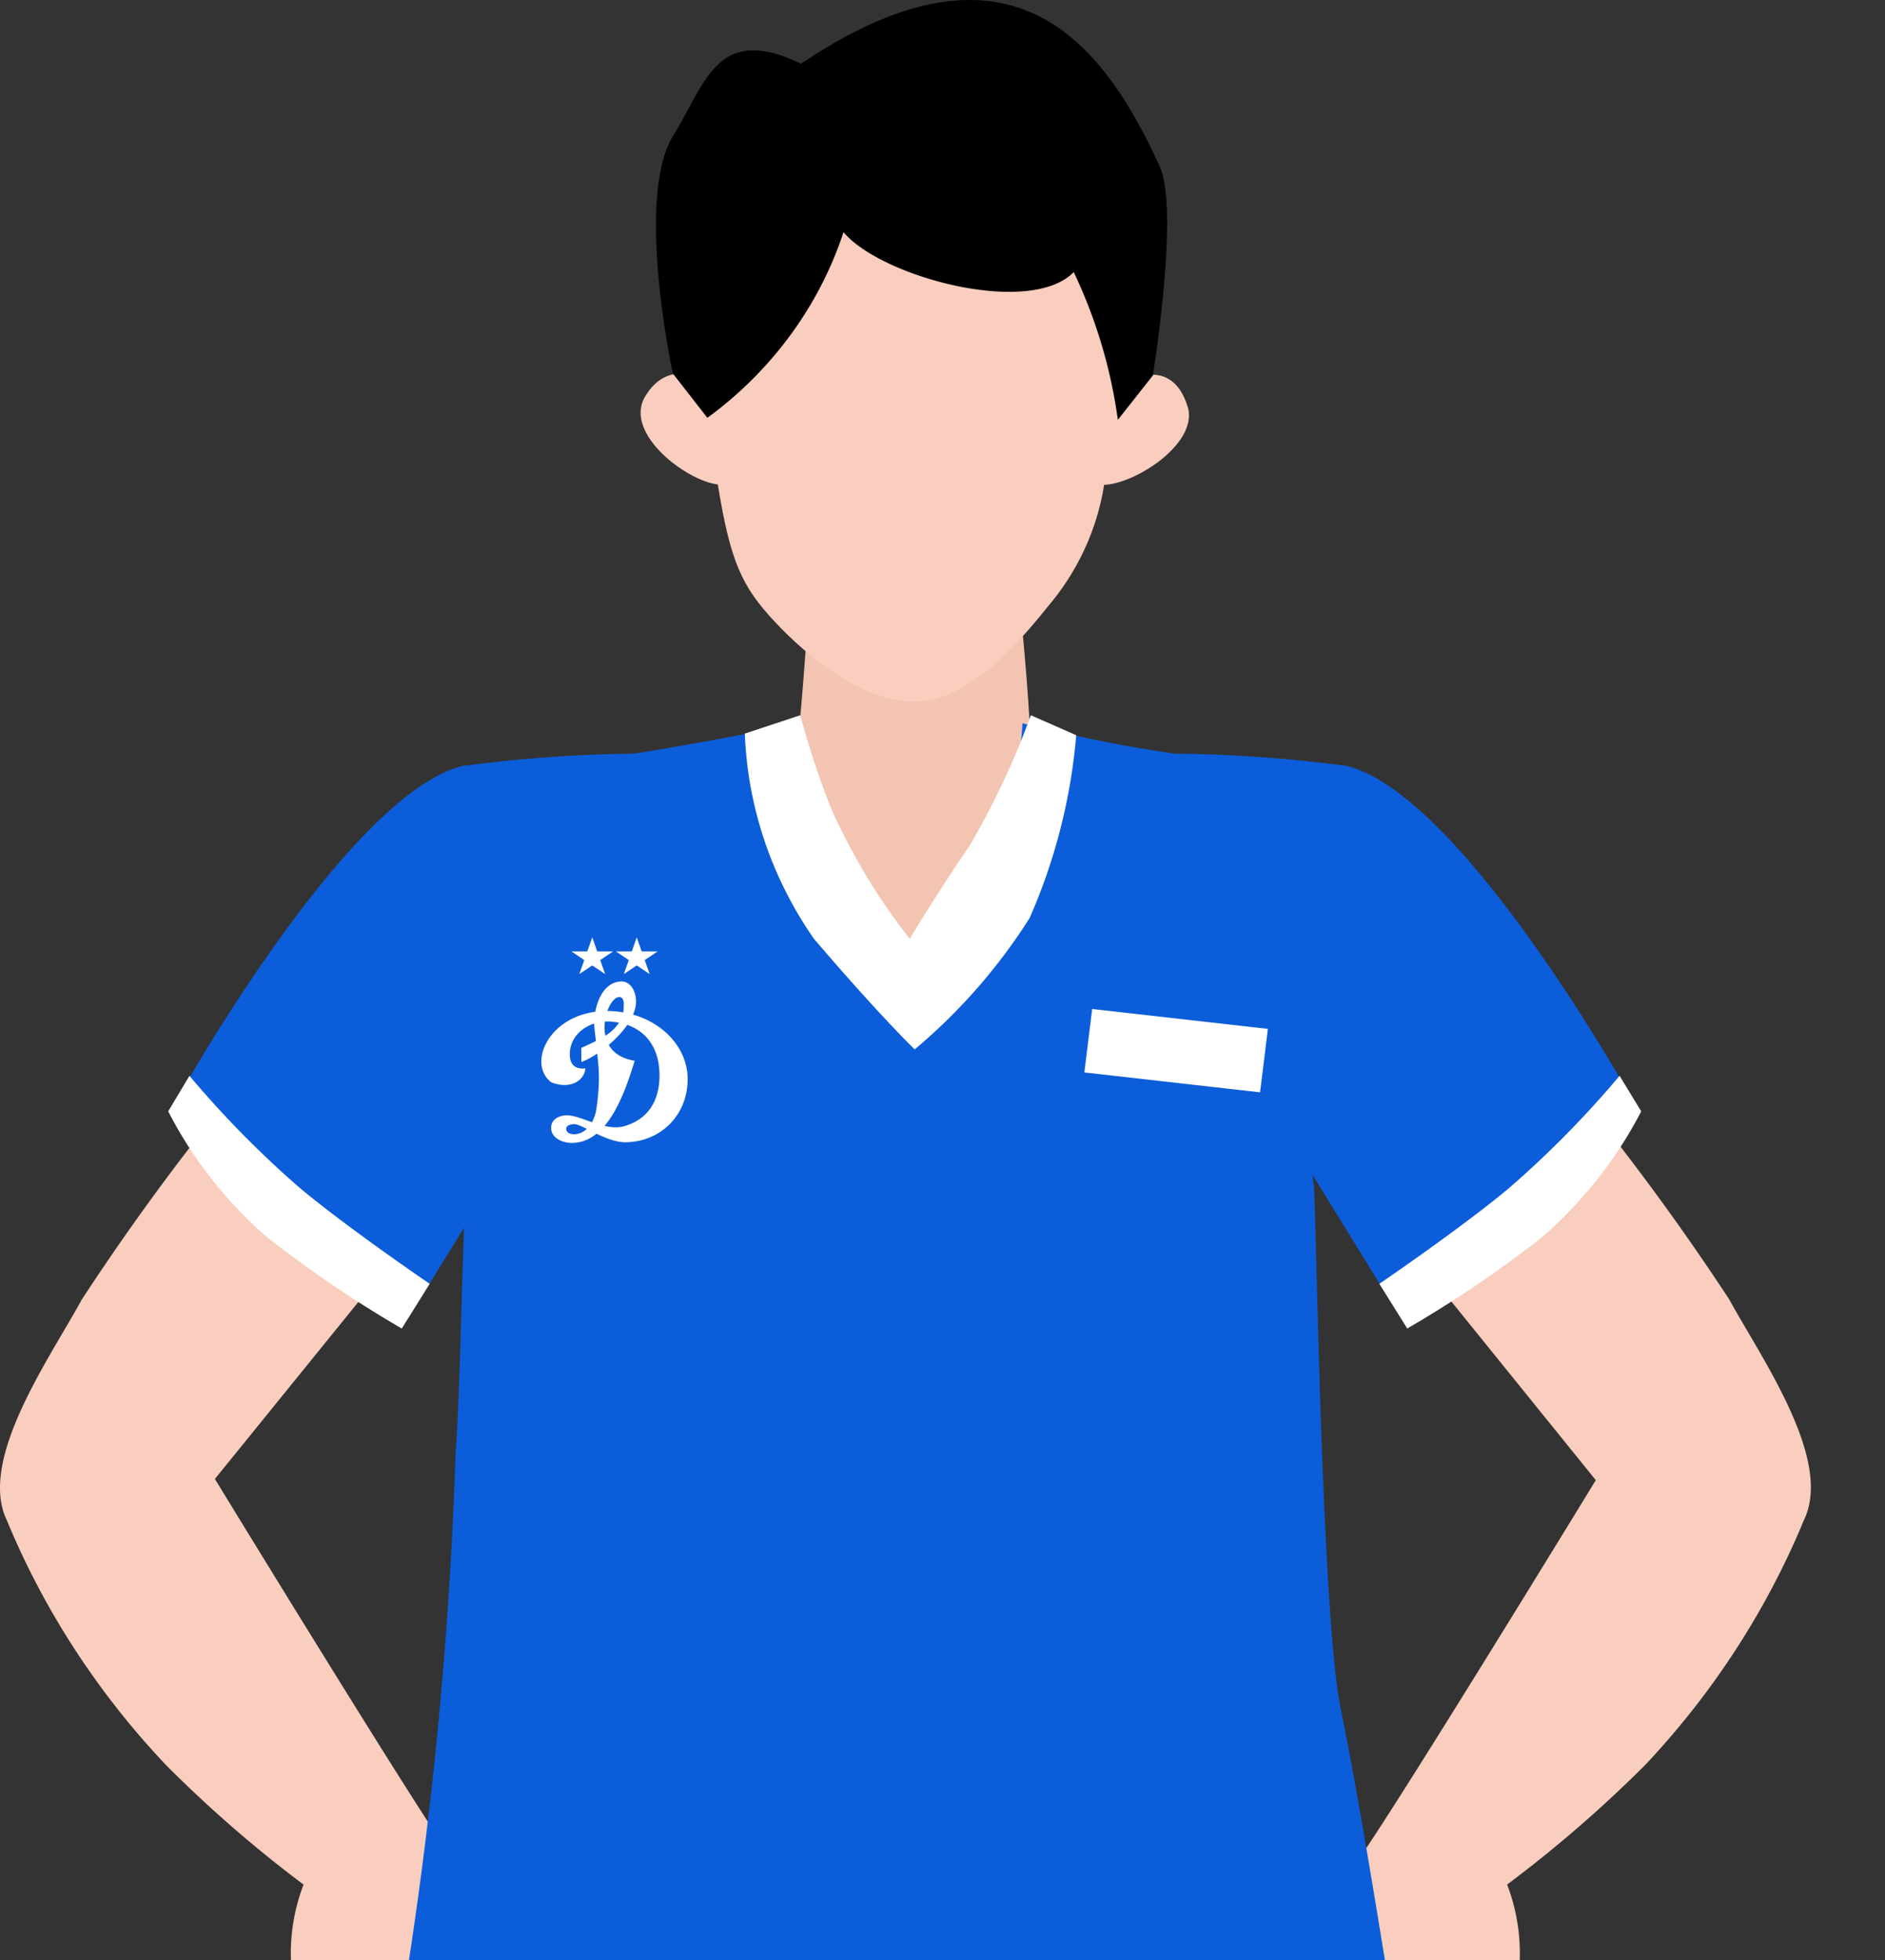 <svg xmlns="http://www.w3.org/2000/svg" width="277" height="288" fill="none"><rect width="100%" height="100%" fill="#333333" stroke="none"/><path fill="#F9CEBE" d="M181.339 115.234c19.515-4.223 29.425 20.881 40.927 34.079a359.842 359.842 0 0 1 31.872 41.645c4.589 8.446 15.294 23.462 10.951 32.377-5.472 13.222-13.365 25.399-23.308 35.956a188.194 188.194 0 0 1-20.311 17.596 28.202 28.202 0 0 1 1.53 14.488c-1.232 5.92-4.278 11.352-8.749 15.602 0 0 17.313-4.809 16.824 1.056-.489 5.866-17.191 10.206-22.88 10.147-5.689-.058-13.826-2.463-15.355-7.801-1.53-5.337 3.303-33.609 5.628-35.662 2.325-2.053 36.033-57.247 36.033-57.247l-53.162-65.752s-8.198-34.724 0-36.484ZM84.741 115.234c-19.515-4.223-29.426 20.881-40.927 34.079a358.388 358.388 0 0 0-31.811 41.645C7.414 199.404-3.291 214.42.99 223.335c5.473 13.234 13.39 25.414 23.37 35.956a184.46 184.46 0 0 0 20.249 17.596 28.193 28.193 0 0 0-1.53 14.488c1.242 5.929 4.31 11.364 8.81 15.602 0 0-17.252-4.985-16.824.88.428 5.866 17.13 10.206 22.88 10.147 5.75-.058 13.826-2.463 15.355-7.801 1.53-5.337-3.365-33.609-5.69-35.662-2.324-2.053-36.032-57.247-36.032-57.247l53.162-65.576s7.953-34.724 0-36.484Z"/><path fill="#F3C4B2" d="M119.246 83.851s-1.224 17.597-1.774 22.7c2.936 12.493 6.117 17.596 16.028 31.615 9.421-10.852 17.19-24.108 17.802-31.967-.428-8.153-1.774-20.882-1.774-20.882l-30.282-1.466Z"/><path fill="#F9CEBE" d="M174.426 59.45c-1.958-5.865-6.546-4.164-6.546-4.164s-.429.88-.918 2.053c-1.591-21.292-15.845-38.008-33.219-38.008-17.374 0-30.588 15.485-32.974 35.662-1.468-.294-4.16 0-6.117 3.52-2.753 5.278 6.117 12.082 10.828 12.669 1.835 11.261 3.487 14.956 8.381 20.177 4.894 5.22 12.847 11.731 20.494 11.731s14.927-8.095 19.515-13.843c4.438-5.167 7.335-11.39 8.381-18.007 4.772-.176 14.255-6.393 12.175-11.79Z"/><path fill="#000" d="M170.387 24.376c-7.953-17.303-21.29-36.131-52.673-15.016-12.235-5.865-13.887 2.523-18.842 10.675-5.567 9.15 0 34.842 0 34.842l5.077 6.51c9.442-6.897 16.429-16.423 20.005-27.274 5.506 6.57 27.346 12.493 33.83 5.865a73.847 73.847 0 0 1 6.485 21.703l5.139-6.511s3.976-24.342.979-30.794Z"/><path fill="#0C5DD9" d="M193.085 174.362c-1.469-11.731.673-26.747-.735-38.595-2.141-17.186-6.668-22.348-20.861-25.222-9.788-1.349-21.228-4.282-21.228-4.282s-2.386 38.83-15.844 38.83c-11.685 0-16.64-38.83-16.64-38.83s-29.487 5.866-36.216 5.866c-6.485 9.795-7.403 20.764-10.34 35.193-3.67 18.241-2.997 48.155-4.282 66.397a625.782 625.782 0 0 1-11.195 99.362s28.263 12.552 77.143 12.552a367.39 367.39 0 0 0 75.308-7.449s-6.668-44.989-11.195-67.278c-2.814-13.608-3.609-73.846-3.915-76.544Z"/><path fill="#fff" d="m117.592 105.085-8.137 2.698c.405 10.758 3.921 21.196 10.155 30.149 9.727 11.379 14.805 16.247 14.805 16.247a83.487 83.487 0 0 0 16.885-19.297 84.24 84.24 0 0 0 6.851-26.864l-6.668-2.933a117.95 117.95 0 0 1-8.932 19.063c-4.833 7.039-8.87 13.784-8.87 13.784a91.237 91.237 0 0 1-11.562-19.18 128.696 128.696 0 0 1-4.527-13.667Z"/><path fill="#0C5DD9" d="M24.85 163.51c4.097 6.739 9.446 12.703 15.783 17.596 9.176 6.335 19.576 12.2 19.576 12.2l18.415-29.796 15.294-52.79c-8.7.055-17.385.663-26 1.819C50.36 117.055 24.85 163.51 24.85 163.51Z"/><path fill="#fff" d="M24.72 163.282c3.575 6.98 8.494 13.249 14.5 18.476a173.191 173.191 0 0 0 19.82 13.432l4.1-6.569s-12.236-8.329-19.21-14.195a148.055 148.055 0 0 1-16.09-16.364l-3.12 5.22Z"/><path fill="#0C5DD9" d="M240.984 163.51c-4.097 6.739-9.446 12.703-15.783 17.596-9.177 6.335-19.577 12.2-19.577 12.2l-18.352-29.796-15.294-52.79c8.699.055 17.384.663 25.999 1.819 17.558 4.516 43.007 50.971 43.007 50.971Z"/><path fill="#fff" d="M241.176 163.282c-3.607 6.976-8.546 13.243-14.56 18.476a173.181 173.181 0 0 1-19.821 13.432l-4.099-6.569s12.236-8.329 19.21-14.195a148.114 148.114 0 0 0 16.089-16.364l3.181 5.22ZM186.314 151.168l-25.821-2.921-1.147 9.32 25.821 2.922 1.147-9.321Z"/><g fill="#fff" clip-path="url(#a)"><path d="m87.032 137.722.724 2.06H90.1l-1.899 1.274.726 2.059-1.896-1.271-1.9 1.271.728-2.059-1.897-1.274h2.345l.724-2.06ZM93.57 137.722l.723 2.06h2.344l-1.897 1.274.728 2.059-1.899-1.271-1.897 1.271.726-2.059-1.898-1.274h2.346l.723-2.06Z"/><path fill-rule="evenodd" d="M96.91 158.351c-.094 3.424-1.682 6.105-5.186 7.114-.916.259-1.904.183-2.89-.043 1.941-2.274 3.305-5.837 4.431-9.574-2.004-.321-3.175-1.213-3.806-2.331.328-.28.652-.573.963-.876a14.43 14.43 0 0 0 1.757-2.057c3.307 1.152 4.833 4.083 4.73 7.767Zm-8.073-7.531c.002-.244.019-.488.048-.726a6.87 6.87 0 0 1 1.171.026c.311.032.612.079.902.135a5.796 5.796 0 0 1-1.306 1.427 8.584 8.584 0 0 1-.688.491 6.333 6.333 0 0 1-.128-1.177v-.176Zm2.337-4.304c.483.136.581.785.416 2.227a14.278 14.278 0 0 0-2.337-.204c.475-1.308 1.265-2.208 1.921-2.023Zm-6.429 20.096a2.802 2.802 0 0 1-.483.042c-.3-.072-1.014-.028-1.07-.879.137-.46.64-.591 1.175-.612.385-.013 1.043.29 1.86.696a2.839 2.839 0 0 1-1.482.753Zm16.3-8.403c-.184-4.251-3.45-7.829-8.02-9.138.278-.649.438-1.299.435-1.924-.005-1.5-.77-2.882-2.055-2.951-2.376.006-3.533 2.342-3.929 4.456-7.083.952-9.893 7.718-6.478 10.36 2.755 1.098 4.874-.213 5.027-2.048-1.729.195-2.306-.804-2.297-2.084.01-2.158 1.52-3.83 3.584-4.491.002.232.013.446.034.639.012.11.026.217.037.325.065.56.124 1.091.181 1.604-.681.341-1.408.663-2.147 1.008l.021 2.078c.707-.276 1.508-.707 2.327-1.249.036.353.074.703.107 1.055.22 2.185.193 4.156-.24 7.13a5.632 5.632 0 0 1-.646 1.897c-1.357-.469-2.619-.989-3.58-1.006-.907-.043-2.203.364-2.39 1.53-.275 1.715 1.635 2.639 3.363 2.514.282-.02.557-.061.823-.12.905-.203 1.72-.626 2.462-1.223 1.385.664 2.977 1.303 4.415 1.255 5.386-.171 9.142-4.389 8.966-9.617Z" clip-rule="evenodd"/></g><defs><clipPath id="a"><path fill="#fff" d="M79.208 137.714h22.131v32.388H79.208z"/></clipPath></defs></svg>